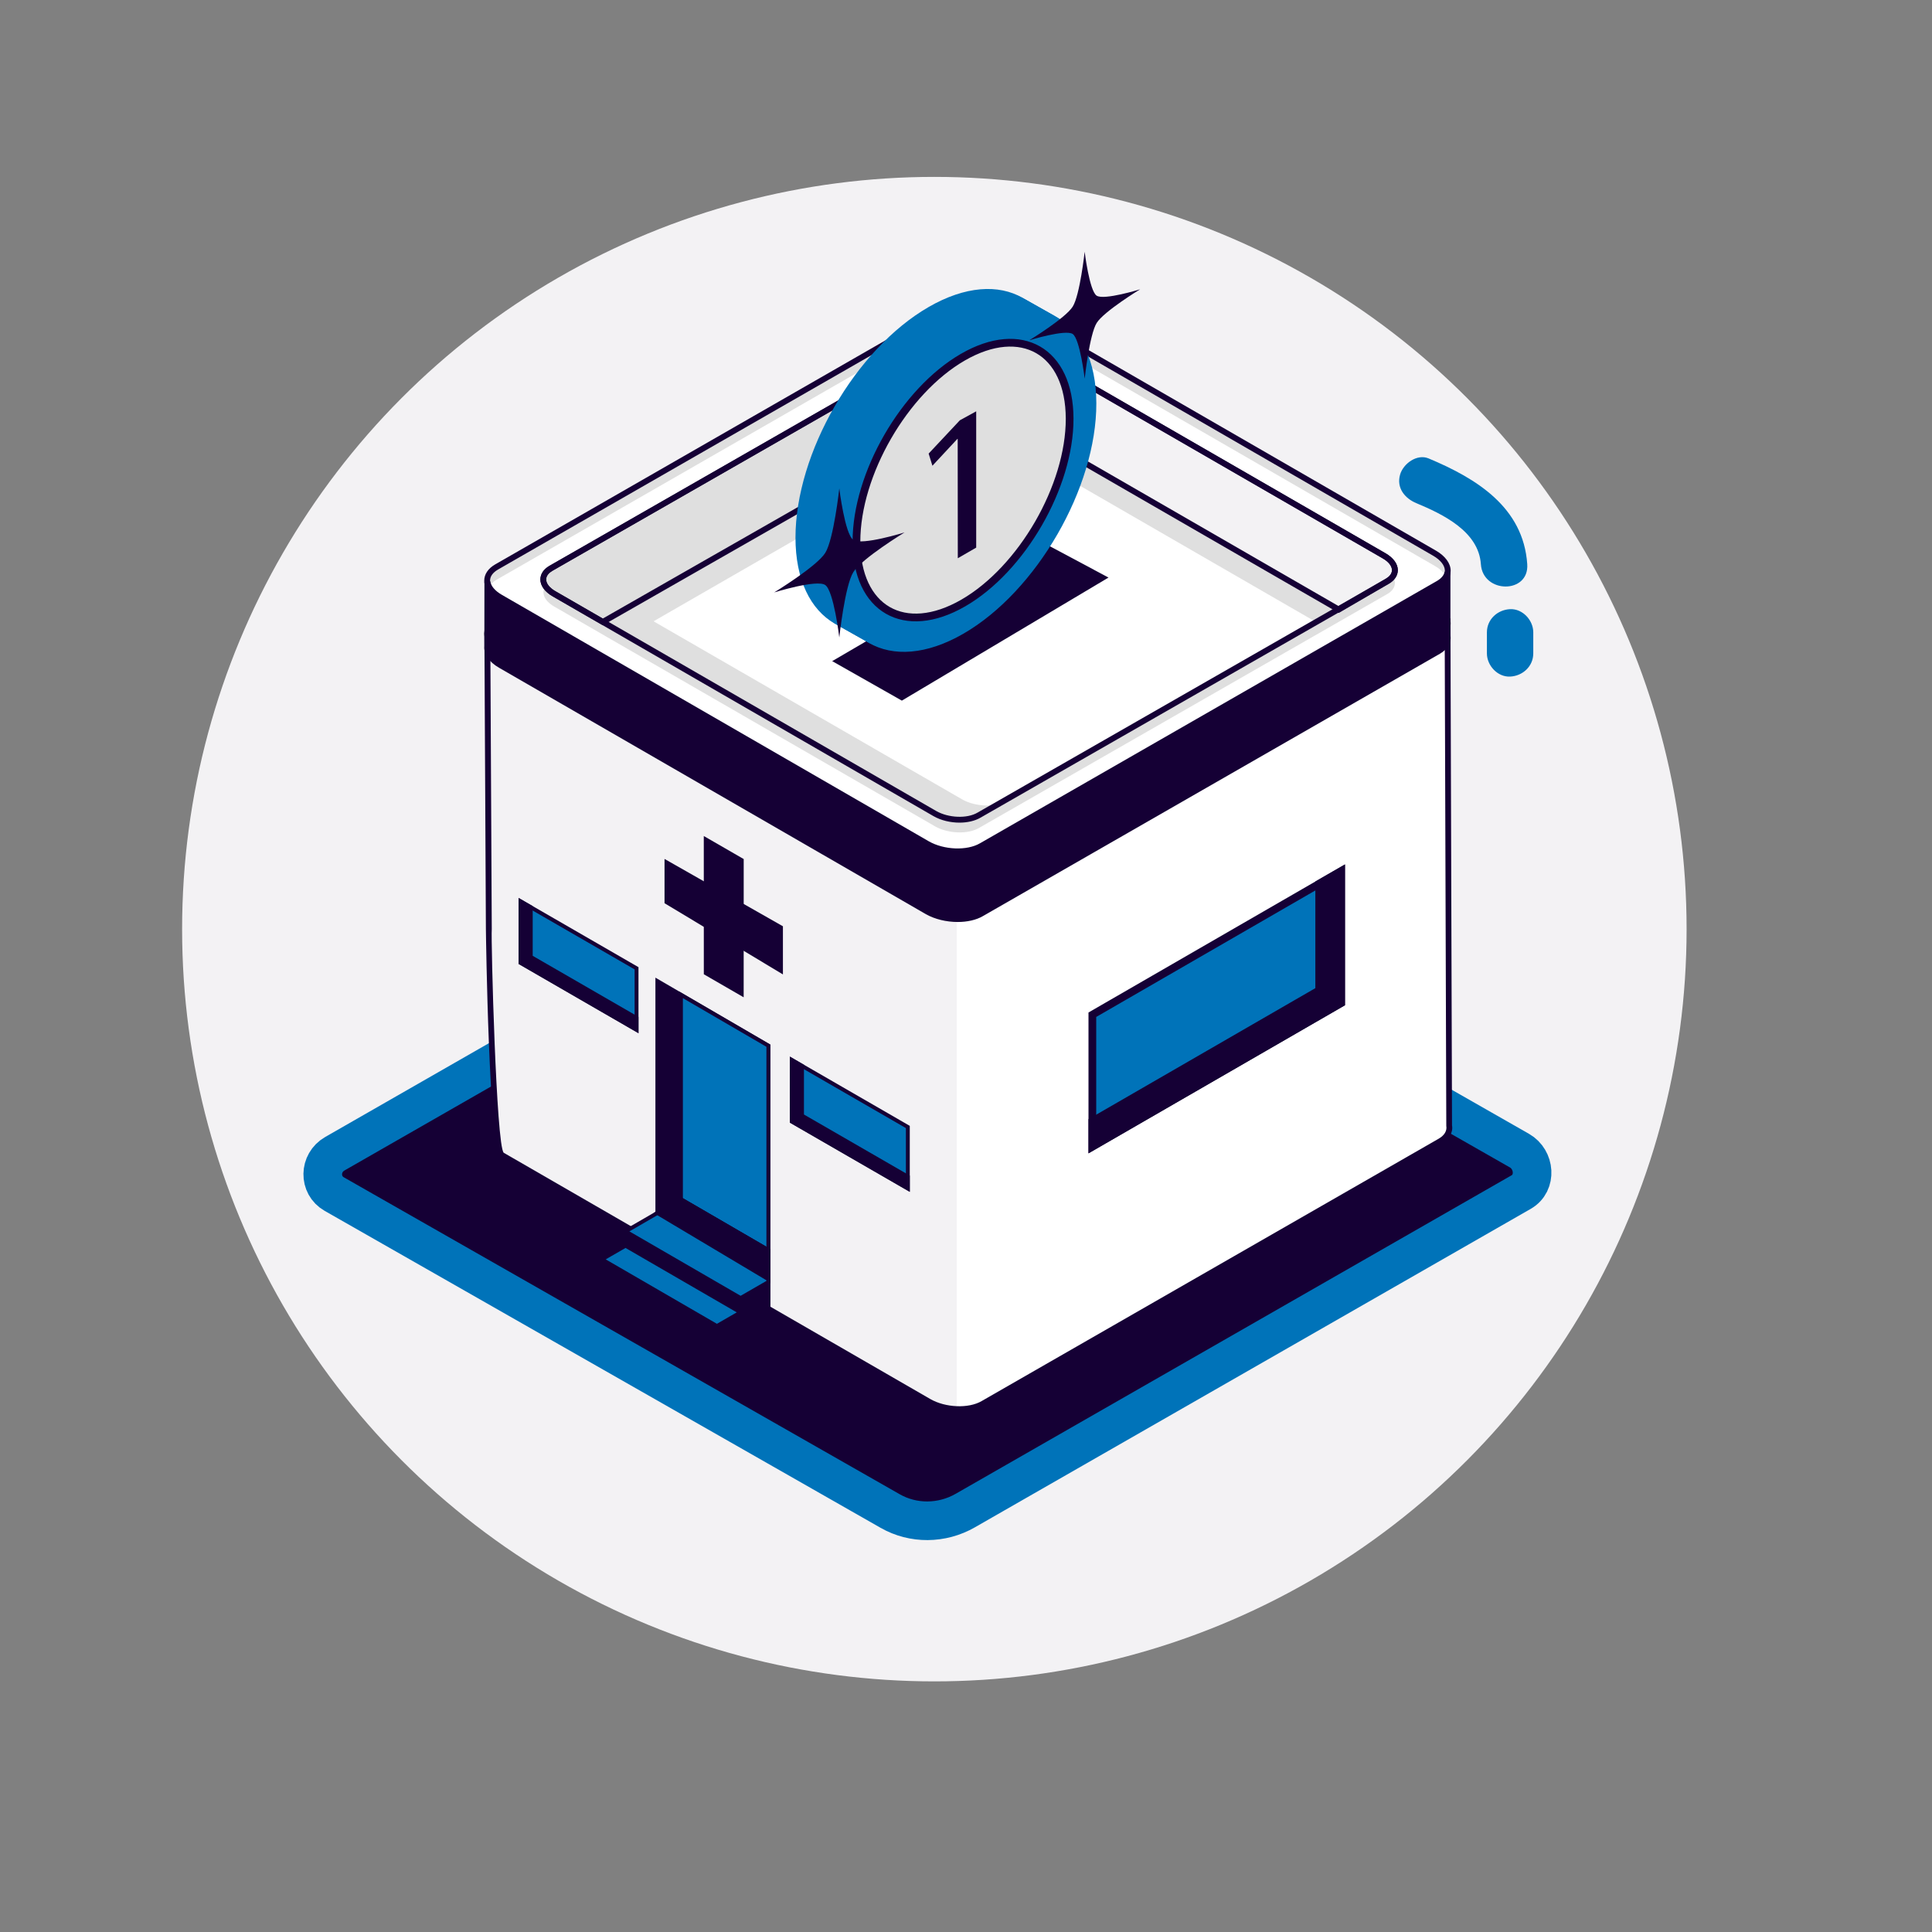 <?xml version="1.0" encoding="UTF-8"?>
<svg id="Capa_5" data-name="Capa 5" xmlns="http://www.w3.org/2000/svg" viewBox="0 0 500 500">
  <rect x="0" y="0" width="500" height="500" fill="#808080" stroke="none"/>
  <defs>
    <style>
      .cls-1 {
        fill: #dfdfdf;
      }

      .cls-2, .cls-3, .cls-4 {
        fill: #0073b9;
      }

      .cls-5 {
        stroke: #0073b9;
        stroke-width: 10px;
      }

      .cls-5, .cls-6, .cls-3, .cls-7, .cls-8, .cls-4 {
        stroke-miterlimit: 10;
      }

      .cls-5, .cls-6, .cls-7, .cls-9 {
        fill: #150035;
      }

      .cls-6, .cls-3, .cls-7, .cls-8, .cls-4 {
        stroke: #150035;
      }

      .cls-6, .cls-3, .cls-8 {
        stroke-width: 2px;
      }

      .cls-8 {
        fill: none;
      }

      .cls-10 {
        fill: #fff;
      }

      .cls-11 {
        fill: #414242;
      }

      .cls-12 {
        fill: #f3f2f4;
      }
    </style>
  </defs>
  <circle class="cls-12" cx="241.81" cy="240.46" r="194.68"/>
  <path class="cls-5" d="M393.69,308.5l-143.87,82.43c-6.06,3.48-13.48,3.53-19.44.13l-143.89-82.04c-4.02-2.3-3.93-8.08.16-10.43l150.58-86.28c1.91-1.1,4.25-1.11,6.12-.04l149.88,85.51c4.02,2.3,4.54,8.38.44,10.73Z"/>
  <g>
    <path class="cls-12" d="M126.51,240.38l-.38-75.94,248.5-3.66.41,130.46c.27,1.52-.49,3.01-2.35,4.1l-118.28,67.9c-3.58,2.09-9.86,1.86-14.02-.52l-110.46-63.77c-2.42-1.38-3.58-56.89-3.43-58.57Z"/>
    <polygon class="cls-10" points="247.6 237.74 247.6 364.66 254.42 363.24 375.09 293.56 374.34 166.47 252.52 237.13 247.6 237.74"/>
    <path class="cls-9" d="M248.26,365.41c-2.87,0-5.88-.69-8.24-2.03l-110.46-63.77c-3.02-1.73-3.8-57.49-3.81-59.22h0l-.39-76.69,250.01-3.68.41,131.22c.32,1.77-.67,3.55-2.72,4.75l-118.28,67.9c-1.74,1.02-4.09,1.52-6.53,1.52ZM126.89,165.19l.38,75.23v.04c-.24,2.68,1.16,56.01,3.09,57.87l110.42,63.75c3.94,2.25,9.89,2.49,13.26.52l118.28-67.9c1.5-.87,2.2-2.05,1.98-3.31l-.42-129.82-247,3.63Z"/>
    <g>
      <path class="cls-1" d="M254.01,232.78l118.28-67.9c3.58-2.09,3.12-5.72-1.04-8.09l-110.46-63.77c-4.16-2.38-10.44-2.61-14.02-.52l-118.28,67.9c-3.58,2.09-3.12,5.72,1.04,8.09l110.46,63.77c4.16,2.38,10.44,2.61,14.02.52Z"/>
      <path class="cls-11" d="M247.85,234.95c-2.87,0-5.88-.69-8.24-2.03l-110.46-63.77c-2.42-1.39-3.82-3.29-3.83-5.21,0-1.65.98-3.13,2.78-4.18l118.28-67.9c3.78-2.21,10.41-1.98,14.77.52l110.46,63.77c2.42,1.39,3.82,3.29,3.83,5.21,0,1.64-.98,3.13-2.78,4.18l-118.28,67.9c-1.74,1.02-4.08,1.52-6.53,1.52ZM252.92,91.82c-2.17,0-4.24.44-5.78,1.34l-118.28,67.9c-1.33.78-2.04,1.77-2.03,2.87,0,1.37,1.13,2.8,3.07,3.91l110.46,63.77c3.94,2.25,9.89,2.49,13.26.52h0s118.28-67.9,118.28-67.9c1.33-.78,2.03-1.77,2.03-2.87,0-1.37-1.13-2.8-3.07-3.91l-110.46-63.77c-2.15-1.23-4.89-1.86-7.48-1.86Z"/>
    </g>
    <path class="cls-9" d="M126.13,150.56c.23,1.43,1.37,2.89,3.4,4.05l110.46,63.77c4.16,2.38,10.44,2.61,14.02.52l118.28-67.9c1.37-.8,2.14-1.82,2.35-2.91v16.36c.27,1.52-.49,3.01-2.35,4.1l-118.28,67.9c-3.58,2.09-9.86,1.86-14.02-.52l-110.46-63.77c-2.42-1.38-3.58-3.19-3.43-4.87l.03-16.73h0Z"/>
    <path class="cls-1" d="M128.49,146.75l118.28-67.9c3.58-2.09,9.86-1.86,14.02.52l110.46,63.77c4.16,2.38,4.63,6,1.04,8.09l-118.28,67.9c-3.58,2.09-9.86,1.86-14.02-.52l-110.46-63.77c-4.16-2.38-4.63-6-1.04-8.09ZM143.41,153.69l98.52,56.86c3.39,1.94,8.51,2.13,11.43.42l105.67-60.54c2.92-1.71,2.54-4.66-.85-6.6l-98.52-56.86c-3.39-1.94-8.51-2.13-11.43-.42l-105.67,60.54c-2.92,1.71-2.54,4.66.85,6.6Z"/>
    <path class="cls-10" d="M248.24,115.24l-79.1,45.55,79.85,46.08c3.39,1.94,8.51,2.13,11.43.42l80.39-46.18-78.55-45.35c-4.16-2.38-10.44-2.61-14.02-.52Z"/>
    <path class="cls-10" d="M260.81,82.66c-4.16-2.38-10.44-2.61-14.02-.52l-118.28,67.9c-.96.56-1.62,1.23-2.01,1.96.54,1.02,1.53,2.01,2.99,2.84l110.46,63.77c4.16,2.38,10.44,2.61,14.02.52l118.28-67.9c.96-.56,1.62-1.23,2.01-1.96-.54-1.02-1.53-2.01-2.99-2.84l-110.46-63.77ZM359.06,153.72l-105.67,60.54c-2.92,1.71-8.04,1.52-11.43-.42l-98.52-56.86c-2.64-1.51-3.43-3.62-2.29-5.29-1.06-1.63-.65-3.41,1.37-4.59l105.67-60.54c2.92-1.71,8.04-1.52,11.43.42l98.52,56.86c2.64,1.51,3.43,3.62,2.29,5.29,1.06,1.63.65,3.41-1.37,4.59Z"/>
    <path class="cls-12" d="M142.56,147.09l105.67-60.54c2.92-1.71,8.04-1.52,11.43.42l98.52,56.86c3.39,1.94,3.77,4.89.85,6.6l-12.56,7.33-85.93-49.59c-3.39-1.94-8.51-2.13-11.43-.42l-93.11,53.21-12.59-7.26c-3.39-1.94-3.77-4.89-.85-6.6Z"/>
    <polygon class="cls-1" points="253.26 85.38 253.26 106.61 250.79 107.04 156 160.95 142.44 153.03 140.67 150.58 141.67 147.56 248.23 86.55 253.26 85.38"/>
    <path class="cls-9" d="M247.85,221.3c-2.87,0-5.88-.69-8.24-2.03l-110.46-63.77c-2.42-1.39-3.82-3.29-3.83-5.22,0-1.64.98-3.13,2.78-4.18h0s118.27-67.9,118.27-67.9c3.78-2.21,10.41-1.97,14.77.52l110.46,63.77c2.42,1.39,3.82,3.29,3.83,5.21,0,1.65-.98,3.13-2.78,4.18l-118.28,67.9c-1.74,1.02-4.08,1.52-6.53,1.52ZM128.86,147.41c-1.33.78-2.04,1.77-2.03,2.87,0,1.37,1.13,2.8,3.07,3.91l110.46,63.77c3.94,2.26,9.89,2.49,13.26.52l118.28-67.9c1.33-.78,2.03-1.77,2.03-2.87,0-1.37-1.13-2.8-3.07-3.91l-110.46-63.77c-3.94-2.25-9.89-2.49-13.26-.52l-118.28,67.9ZM248.33,212.9c-2.35,0-4.81-.57-6.77-1.7l-98.52-56.86c-2.02-1.15-3.19-2.75-3.19-4.37,0-1.39.82-2.65,2.34-3.53l105.68-60.54c3.17-1.85,8.52-1.67,12.18.42l98.52,56.86c2.02,1.16,3.19,2.75,3.19,4.37,0,1.39-.82,2.65-2.34,3.53l-105.68,60.54c-1.47.85-3.39,1.28-5.41,1.28ZM253.25,86.13c-1.74,0-3.41.35-4.64,1.07l-105.68,60.54c-.72.42-1.59,1.15-1.59,2.22,0,1.07.89,2.19,2.44,3.07h0s98.52,56.86,98.52,56.86c3.18,1.81,7.96,2.01,10.67.42l105.68-60.54c.72-.42,1.59-1.15,1.59-2.22,0-1.07-.89-2.19-2.44-3.07l-98.52-56.86c-1.73-.99-3.94-1.5-6.03-1.5Z"/>
    <path class="cls-9" d="M156,161.82l-12.96-7.48c-2.02-1.15-3.19-2.75-3.19-4.37,0-1.39.82-2.65,2.34-3.53h0s105.67-60.54,105.67-60.54c3.17-1.85,8.52-1.67,12.18.42l98.52,56.86c2.02,1.16,3.19,2.75,3.19,4.37,0,1.39-.82,2.65-2.34,3.53l-12.94,7.55-86.31-49.81c-3.17-1.82-7.96-2.01-10.67-.42l-93.49,53.43ZM142.94,147.74c-.73.43-1.59,1.16-1.59,2.22,0,1.07.89,2.19,2.44,3.07l12.21,7.05,92.74-52.99c3.17-1.85,8.52-1.67,12.18.42l85.55,49.37,12.18-7.11c.73-.43,1.59-1.16,1.59-2.22,0-1.07-.89-2.19-2.44-3.07l-98.52-56.86c-3.17-1.81-7.96-2.01-10.67-.42l-105.68,60.54h0Z"/>
    <path class="cls-9" d="M247.85,238.61c-2.87,0-5.88-.69-8.24-2.03l-110.46-63.77c-2.6-1.49-3.99-3.52-3.8-5.59l.02-16.66,1.5-.12c.2,1.26,1.28,2.51,3.03,3.51l110.46,63.77c3.94,2.26,9.89,2.49,13.26.52l118.28-67.9c1.12-.66,1.81-1.49,1.98-2.4l1.49.14v16.36c.32,1.77-.67,3.55-2.72,4.75l-118.28,67.9c-1.74,1.02-4.08,1.52-6.53,1.52ZM126.88,153.51l-.02,13.78c-.13,1.5,1.01,3.04,3.05,4.21l110.46,63.77c3.94,2.25,9.89,2.49,13.26.52l118.28-67.9c1.5-.87,2.2-2.05,1.98-3.31v-13.81c-.36.32-.77.62-1.23.88l-118.28,67.9c-3.78,2.21-10.41,1.98-14.77-.52l-110.46-63.77c-.91-.52-1.68-1.11-2.28-1.75Z"/>
  </g>
  <polygon class="cls-9" points="286.88 149.47 233.4 181.32 215.37 171.1 268.85 139.85 286.88 149.47"/>
  <g>
    <g>
      <polygon class="cls-7" points="170.12 322.51 198.85 339.2 198.85 270.62 170.12 253.88 170.12 322.51"/>
      <polygon class="cls-4" points="176.23 310.39 176.23 257.45 198.85 270.62 198.85 323.53 176.23 310.39"/>
      <g>
        <polygon class="cls-7" points="191.67 335.93 191.67 339.64 185.54 343.18 185.54 346.88 198.85 339.2 198.85 331.79 191.67 335.93"/>
        <polygon class="cls-4" points="161.89 318.68 191.67 335.93 198.85 331.79 198.85 323.53 176.23 310.39 170.12 313.92 161.89 318.68"/>
        <polygon class="cls-7" points="191.67 336.06 191.67 339.64 161.41 322.99 161.41 319.41 191.67 336.06"/>
        <polygon class="cls-4" points="155.76 325.92 185.54 343.18 191.67 339.64 161.89 322.39 155.76 325.92"/>
        <polygon class="cls-7" points="155.33 330.3 155.33 326.73 184.63 343.31 184.63 346.88 155.33 330.3"/>
      </g>
      <polygon class="cls-7" points="198.85 323.53 198.85 331.05 170.12 313.92 176.23 310.39 198.85 323.53"/>
    </g>
    <g>
      <polygon class="cls-4" points="204.92 290.25 234.95 307.58 234.95 291.66 204.92 274.32 204.92 290.25"/>
      <polygon class="cls-7" points="207.56 275.85 207.56 288.72 234.95 304.53 234.95 307.58 204.92 290.25 204.92 274.32 207.56 275.85"/>
    </g>
    <g>
      <polygon class="cls-4" points="134.72 249.18 164.74 266.52 164.74 250.59 134.72 233.26 134.72 249.18"/>
      <polygon class="cls-7" points="137.36 234.78 137.36 247.65 164.74 263.46 164.74 266.52 134.72 249.18 134.72 233.26 137.36 234.78"/>
    </g>
  </g>
  <g>
    <polygon class="cls-3" points="347.08 259.58 282.7 296.75 282.7 262.61 347.08 225.44 347.08 259.58"/>
    <polygon class="cls-6" points="341.41 228.71 341.41 256.31 282.7 290.21 282.7 296.75 347.08 259.58 347.08 225.44 341.41 228.71"/>
  </g>
  <g>
    <polygon class="cls-9" points="192.47 222.32 192.46 258.1 182.15 252.14 182.14 216.36 192.47 222.32"/>
    <polygon class="cls-9" points="171.98 222.29 202.62 239.72 202.62 252.18 171.98 233.75 171.98 222.29"/>
  </g>
  <g>
    <g>
      <path class="cls-2" d="M240.32,79.46c-18.95,10.94-34.45,37.79-34.45,59.67s15.54,30.83,34.54,19.89c18.99-10.94,34.5-37.79,34.45-59.67-.05-21.88-15.59-30.83-34.54-19.89Z"/>
      <path class="cls-2" d="M241.21,79.96c-18.95,10.94-34.45,37.79-34.45,59.67s15.54,30.83,34.54,19.89c18.99-10.94,34.5-37.79,34.45-59.67-.05-21.88-15.59-30.83-34.54-19.89Z"/>
      <path class="cls-2" d="M242.1,80.46c-18.95,10.94-34.45,37.79-34.45,59.67s15.54,30.83,34.54,19.89,34.5-37.79,34.45-59.67c-.05-21.88-15.59-30.83-34.54-19.89Z"/>
      <path class="cls-2" d="M242.98,80.96c-18.95,10.94-34.45,37.79-34.45,59.67s15.54,30.83,34.54,19.89c18.99-10.94,34.5-37.79,34.45-59.67-.05-21.88-15.59-30.83-34.54-19.89Z"/>
      <path class="cls-2" d="M243.87,81.46c-18.95,10.94-34.45,37.79-34.45,59.67s15.54,30.83,34.54,19.89,34.5-37.79,34.45-59.67c-.05-21.88-15.59-30.83-34.54-19.89Z"/>
      <path class="cls-2" d="M244.76,81.96c-18.95,10.94-34.45,37.79-34.45,59.67s15.54,30.83,34.54,19.89,34.5-37.79,34.45-59.67c-.05-21.88-15.59-30.83-34.54-19.89Z"/>
      <path class="cls-2" d="M245.64,82.46c-18.95,10.94-34.45,37.79-34.45,59.67s15.54,30.83,34.54,19.89c18.99-10.94,34.5-37.79,34.45-59.67-.05-21.88-15.59-30.83-34.54-19.89Z"/>
      <path class="cls-2" d="M246.53,82.96c-18.95,10.94-34.45,37.79-34.45,59.67s15.54,30.83,34.54,19.89,34.5-37.79,34.45-59.67c-.05-21.88-15.59-30.83-34.54-19.89Z"/>
      <path class="cls-2" d="M247.42,83.46c-18.95,10.94-34.45,37.79-34.45,59.67s15.54,30.83,34.54,19.89c18.99-10.94,34.5-37.79,34.45-59.67-.05-21.88-15.59-30.83-34.54-19.89Z"/>
      <path class="cls-2" d="M248.3,83.96c-18.95,10.94-34.45,37.79-34.45,59.67s15.54,30.83,34.54,19.89,34.5-37.79,34.45-59.67c-.05-21.88-15.59-30.83-34.54-19.89Z"/>
      <path class="cls-2" d="M249.19,84.47c-18.95,10.94-34.45,37.79-34.45,59.67s15.54,30.83,34.54,19.89c18.99-10.94,34.5-37.79,34.45-59.67-.05-21.88-15.59-30.83-34.54-19.89Z"/>
    </g>
    <g>
      <path class="cls-1" d="M249.2,92.43c-15.16,8.75-27.55,30.23-27.55,47.73s12.43,24.66,27.62,15.91c15.19-8.75,27.59-30.23,27.55-47.73-.04-17.5-12.47-24.66-27.62-15.91Z"/>
      <path class="cls-8" d="M249.2,92.43c-15.16,8.75-27.55,30.23-27.55,47.73s12.43,24.66,27.62,15.91c15.19-8.75,27.59-30.23,27.55-47.73-.04-17.5-12.47-24.66-27.62-15.91Z"/>
    </g>
    <path class="cls-9" d="M247.84,113.57l-.11.06-6.42,6.9-.98-3.14,8.08-8.62,4.23-2.32v35.27l-4.76,2.75-.03-30.9Z"/>
  </g>
  <path class="cls-9" d="M234.07,137.81s-11.02,6.72-13.22,10.24c-2.2,3.53-3.64,16.92-3.64,16.92,0,0-1.44-12.06-3.64-13.57-2.19-1.51-13.22,1.92-13.22,1.92,0,0,11.03-6.72,13.23-10.24,2.19-3.51,3.63-16.68,3.63-16.68,0,0,1.44,11.84,3.63,13.33,2.2,1.5,13.23-1.93,13.23-1.93Z"/>
  <path class="cls-9" d="M295.08,74.86s-9.39,5.72-11.26,8.72c-1.87,3.01-3.1,14.41-3.1,14.41,0,0-1.23-10.27-3.1-11.55-1.87-1.28-11.26,1.63-11.26,1.63,0,0,9.39-5.72,11.26-8.72,1.87-2.99,3.09-14.2,3.09-14.2,0,0,1.22,10.08,3.09,11.36,1.87,1.27,11.26-1.64,11.26-1.64Z"/>
  <path class="cls-2" d="M366.53,130.21c6.85,2.86,16.15,7.3,16.72,15.81.52,7.66,12.52,7.72,12,0-1-14.76-13.15-22.2-25.53-27.38-3.01-1.26-6.57,1.36-7.38,4.19-.99,3.44,1.22,6.14,4.19,7.38h0Z"/>
  <path class="cls-2" d="M384.81,163.65v5.45c0,3.14,2.76,6.15,6,6s6-2.64,6-6v-5.45c0-3.14-2.76-6.15-6-6-3.25.15-6,2.64-6,6h0Z"/>
</svg>